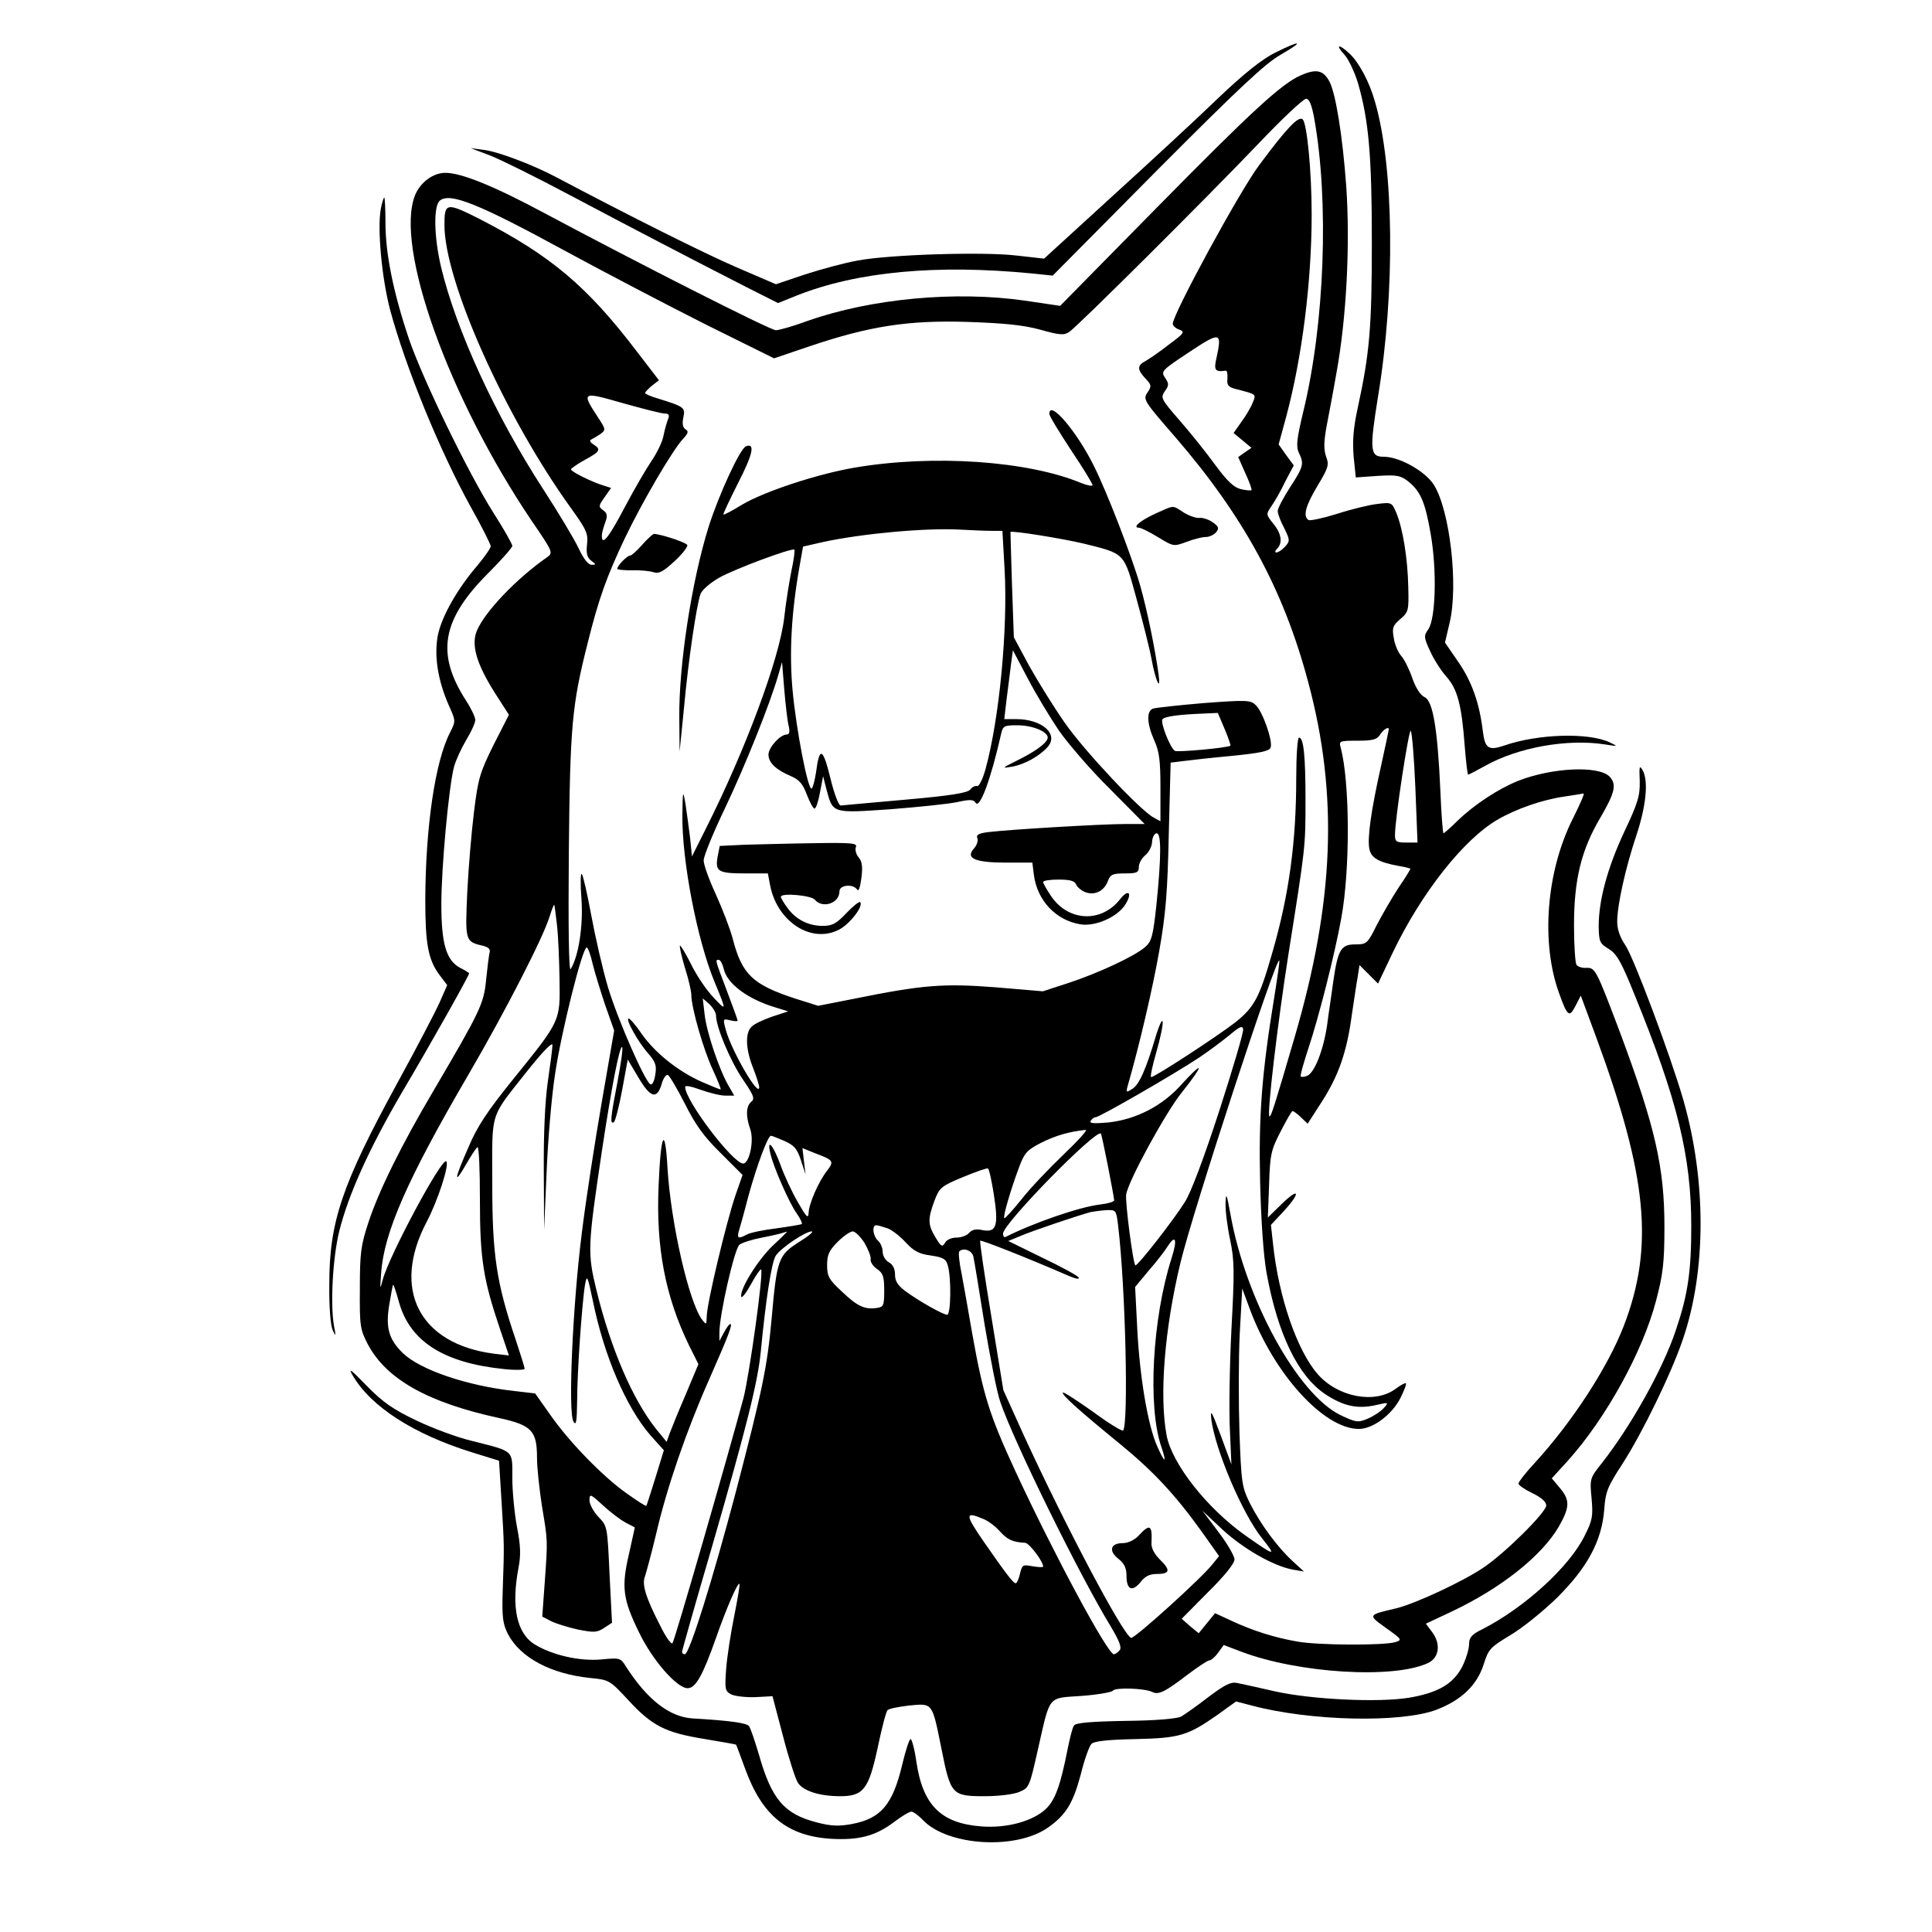 <?xml version="1.0" standalone="no"?>
<!DOCTYPE svg PUBLIC "-//W3C//DTD SVG 20010904//EN"
 "http://www.w3.org/TR/2001/REC-SVG-20010904/DTD/svg10.dtd">
<svg version="1.0" xmlns="http://www.w3.org/2000/svg"
 width="626pt" height="626pt" viewBox="0 0 626 626"
 preserveAspectRatio="xMidYMid meet">
<g transform="translate(0,626) scale(0.1,-0.1)"
fill="#000000" stroke="none">
<path d="M4131 6089 c-42 -21 -100 -67 -184 -147 -67 -65 -222 -208 -343 -318
l-221 -202 -89 10 c-110 13 -413 3 -514 -16 -41 -7 -118 -28 -171 -45 l-95
-32 -130 56 c-106 46 -340 163 -580 290 -75 40 -188 83 -234 89 l-45 6 61 -23
c34 -13 151 -71 260 -129 202 -107 386 -203 572 -298 l103 -52 62 25 c195 77
452 101 760 71 l68 -7 337 340 c267 268 351 347 402 376 78 45 67 49 -19 6z"/>
<path d="M4356 6083 c13 -14 33 -56 44 -92 35 -121 45 -235 45 -516 0 -276 -7
-359 -46 -538 -14 -64 -17 -106 -13 -156 l7 -68 71 5 c62 4 75 1 99 -18 40
-32 55 -67 73 -172 20 -116 16 -272 -8 -307 -15 -21 -15 -26 6 -71 12 -27 36
-64 53 -83 36 -41 49 -92 59 -225 4 -51 9 -92 11 -92 2 0 27 13 56 29 105 59
265 88 387 69 44 -7 44 -7 15 7 -69 32 -231 27 -339 -10 -52 -18 -64 -11 -71
43 -11 94 -36 163 -79 226 l-44 64 15 64 c29 121 1 364 -51 447 -28 44 -111
91 -162 91 -45 0 -47 20 -19 195 56 338 52 744 -10 956 -18 64 -52 127 -82
155 -35 33 -48 30 -17 -3z"/>
<path d="M4215 6016 c-62 -27 -157 -114 -465 -427 l-315 -320 -115 17 c-223
32 -497 7 -704 -66 -46 -17 -92 -30 -102 -30 -18 0 -440 214 -749 379 -164 88
-270 131 -322 131 -40 0 -81 -31 -98 -72 -67 -167 108 -656 378 -1056 69 -101
70 -103 49 -118 -98 -68 -202 -177 -227 -238 -19 -46 -1 -107 59 -202 l45 -70
-50 -98 c-44 -89 -50 -109 -63 -215 -8 -64 -18 -181 -22 -261 -7 -158 -7 -161
49 -174 20 -5 27 -11 23 -24 -2 -9 -7 -48 -11 -87 -7 -77 -20 -103 -168 -355
-107 -181 -179 -327 -213 -430 -25 -75 -28 -101 -28 -215 -1 -122 1 -133 26
-181 60 -113 195 -189 427 -239 104 -23 121 -41 121 -129 0 -33 8 -104 16
-156 19 -114 19 -108 9 -247 l-8 -111 29 -15 c16 -8 55 -20 87 -27 51 -10 61
-10 84 5 l26 17 -8 157 c-7 155 -7 156 -36 186 -16 17 -29 41 -29 54 0 22 3
21 44 -17 24 -22 57 -47 74 -56 l29 -15 -19 -86 c-25 -107 -20 -147 32 -253
43 -90 123 -182 158 -182 26 0 49 41 92 163 34 97 70 180 76 175 2 -2 -6 -49
-17 -104 -11 -54 -23 -131 -26 -170 -5 -67 -4 -73 16 -84 12 -6 48 -10 78 -9
l56 3 34 -129 c18 -70 40 -138 48 -151 17 -27 71 -44 137 -44 76 0 93 23 122
158 13 62 27 117 32 121 5 5 37 11 71 15 76 7 73 11 104 -143 29 -146 34 -151
139 -151 45 0 95 6 113 14 31 13 33 17 59 133 42 184 30 170 143 178 52 4 98
12 101 17 7 11 102 8 127 -4 21 -11 42 0 119 59 31 23 61 43 66 43 6 0 19 11
29 25 l18 25 55 -21 c186 -71 497 -90 608 -37 35 17 41 61 13 99 l-21 28 83
39 c161 76 293 181 348 276 36 63 36 86 3 125 l-26 31 52 57 c124 138 243 354
286 519 22 84 27 121 27 239 0 193 -30 324 -144 630 -78 206 -80 210 -110 209
-13 -1 -27 4 -31 10 -4 6 -8 63 -8 127 0 148 23 244 85 349 48 82 54 109 30
134 -36 36 -186 29 -296 -14 -64 -26 -141 -76 -196 -129 -23 -23 -44 -41 -46
-41 -2 0 -7 62 -10 138 -9 200 -24 291 -51 303 -13 6 -29 30 -40 62 -10 29
-26 61 -36 72 -10 11 -21 37 -24 58 -6 33 -3 40 21 61 27 23 28 28 26 105 -2
93 -18 190 -39 240 -14 33 -15 34 -62 28 -26 -3 -84 -17 -130 -32 -45 -14 -87
-23 -92 -20 -19 12 -10 46 29 111 35 58 38 68 28 94 -8 22 -8 47 1 97 7 37 22
115 32 173 33 180 45 417 32 607 -12 164 -34 299 -54 338 -20 38 -43 43 -93
21z m43 -138 c49 -270 34 -668 -35 -951 -21 -88 -24 -112 -15 -133 18 -37 16
-45 -28 -113 -22 -34 -40 -68 -40 -77 0 -8 9 -33 21 -55 19 -39 19 -42 3 -60
-9 -10 -22 -19 -28 -19 -6 0 -5 5 2 12 19 19 14 50 -13 82 -23 29 -23 30 -6
55 10 14 31 50 45 80 l28 53 -25 34 -24 34 24 88 c52 193 83 440 83 657 0 140
-15 294 -29 308 -13 13 -52 -28 -141 -148 -62 -82 -280 -483 -280 -514 0 -6 9
-15 21 -19 19 -7 16 -12 -33 -48 -29 -23 -63 -46 -75 -53 -29 -15 -29 -28 -2
-57 20 -21 21 -25 7 -46 -15 -22 -12 -27 89 -143 222 -257 352 -495 432 -796
98 -365 84 -711 -44 -1149 -65 -222 -77 -261 -82 -257 -8 8 26 297 62 527 55
346 55 346 55 496 0 146 -6 204 -21 204 -5 0 -9 -59 -9 -130 0 -207 -23 -378
-77 -565 -42 -147 -58 -178 -121 -228 -58 -45 -260 -177 -272 -177 -4 0 4 37
17 82 13 45 22 89 20 98 -2 8 -11 -12 -21 -44 -32 -109 -55 -161 -77 -174 -20
-13 -21 -12 -15 10 37 128 81 316 102 436 21 119 27 190 31 379 l6 232 41 5
c22 3 94 11 159 17 89 9 120 15 124 27 8 20 -26 118 -49 138 -16 16 -32 16
-167 6 -82 -7 -156 -15 -165 -18 -22 -8 -20 -49 4 -103 16 -35 20 -65 20 -152
l0 -110 -22 12 c-42 22 -223 214 -288 307 -35 50 -87 134 -115 184 l-50 93 -6
170 c-3 94 -5 171 -5 171 3 6 168 -21 236 -37 137 -34 131 -28 173 -181 20
-73 42 -160 48 -193 13 -71 31 -110 23 -50 -12 85 -36 204 -60 289 -27 94
-108 304 -151 389 -56 112 -143 213 -143 166 0 -7 32 -59 70 -117 39 -58 70
-109 70 -114 0 -4 -17 -1 -37 7 -173 72 -479 93 -733 50 -123 -21 -295 -78
-367 -121 -31 -19 -57 -33 -59 -31 -2 1 20 47 47 101 48 93 57 132 26 120 -19
-7 -88 -157 -121 -261 -55 -176 -97 -449 -95 -621 l1 -107 14 139 c14 155 41
337 54 372 5 13 32 36 60 52 49 28 237 98 244 91 2 -2 -2 -34 -10 -70 -7 -36
-18 -103 -23 -150 -15 -132 -126 -430 -254 -684 l-45 -90 -6 60 c-4 33 -11 83
-15 110 -8 47 -9 45 -10 -35 -2 -148 48 -406 104 -541 40 -97 40 -97 -4 -50
-23 24 -55 72 -72 107 -18 36 -34 62 -36 60 -2 -2 5 -34 16 -71 12 -37 21 -77
21 -89 0 -41 40 -180 70 -243 16 -35 27 -63 25 -63 -3 0 -30 11 -62 25 -76 34
-150 93 -193 154 -19 28 -38 50 -43 51 -12 0 30 -76 63 -113 25 -29 28 -40 23
-70 -3 -21 -10 -34 -16 -30 -19 12 -106 211 -137 314 -17 57 -41 162 -54 232
-13 71 -27 132 -31 135 -4 4 -5 -33 -1 -81 6 -86 -9 -185 -35 -227 -6 -9 -8
135 -6 375 4 416 10 480 62 685 35 140 60 210 119 335 56 117 154 285 189 323
17 18 19 25 8 31 -9 6 -11 18 -7 38 7 33 4 35 -86 63 -21 6 -38 14 -38 17 0 2
10 13 22 23 l23 18 -73 95 c-160 210 -278 309 -507 427 -109 55 -115 54 -115
-19 0 -182 196 -620 409 -916 52 -72 57 -84 53 -119 -3 -30 0 -42 14 -53 16
-12 16 -13 1 -13 -11 0 -26 19 -42 53 -13 28 -65 115 -115 192 -154 237 -282
515 -331 720 -23 98 -25 197 -4 215 33 27 124 -9 410 -165 127 -69 330 -175
451 -236 l222 -110 118 40 c193 65 319 84 509 78 117 -4 180 -10 235 -25 64
-18 78 -19 95 -7 28 19 443 432 611 608 77 81 147 147 156 147 10 0 18 -19 26
-62z m-316 -776 c-10 -42 -5 -48 30 -43 4 0 6 -11 5 -26 -2 -22 3 -28 33 -35
62 -16 61 -15 48 -45 -6 -15 -23 -43 -37 -62 l-24 -34 29 -24 29 -24 -22 -15
-21 -15 23 -52 c13 -28 22 -53 20 -55 -2 -2 -17 -1 -34 3 -22 5 -44 25 -83 78
-29 40 -81 105 -116 145 -60 69 -62 73 -48 94 14 19 14 25 1 44 -14 21 -11 24
78 83 101 67 107 66 89 -17z m-1788 -182 c13 0 16 -5 11 -17 -4 -10 -11 -34
-15 -54 -3 -19 -21 -56 -38 -81 -17 -25 -57 -93 -88 -152 -52 -99 -74 -126
-74 -92 0 8 5 27 11 43 8 22 7 30 -7 40 -15 11 -15 14 5 42 l21 30 -22 7 c-38
11 -108 46 -108 53 0 3 20 17 45 31 50 27 53 34 28 50 -11 7 -14 13 -7 16 6 3
19 11 30 18 17 13 17 15 -8 53 -55 84 -53 85 79 47 65 -18 126 -34 137 -34z
m1057 -380 l37 0 7 -124 c11 -194 -17 -486 -62 -649 -9 -32 -21 -56 -27 -54
-6 2 -16 -3 -22 -11 -8 -11 -62 -20 -210 -33 -109 -10 -204 -18 -210 -19 -7 0
-22 41 -34 91 -24 97 -35 101 -46 16 -4 -26 -10 -49 -14 -52 -12 -7 -50 190
-62 319 -11 121 -4 251 23 403 l11 62 66 15 c125 27 330 46 442 40 36 -2 81
-4 101 -4z m220 -647 c30 -43 104 -129 166 -190 l112 -113 -67 0 c-68 0 -362
-17 -439 -26 -32 -4 -41 -9 -36 -20 3 -8 -2 -23 -11 -33 -29 -32 3 -46 103
-46 l86 0 5 -40 c11 -83 71 -147 151 -160 49 -8 123 25 147 67 22 37 7 48 -19
14 -61 -77 -167 -72 -223 10 -14 21 -26 42 -26 46 0 5 23 8 50 8 37 0 52 -4
57 -16 3 -8 17 -20 30 -25 31 -11 61 4 73 37 8 21 16 24 55 24 39 0 45 3 45
21 0 11 9 28 21 38 11 9 22 29 22 44 1 15 8 27 15 27 15 0 15 -75 -1 -232 -11
-103 -16 -119 -37 -137 -35 -30 -151 -84 -248 -116 l-83 -27 -153 13 c-169 13
-236 8 -458 -37 l-117 -23 -76 24 c-137 45 -171 78 -201 194 -8 31 -33 95 -54
142 -22 47 -40 97 -40 111 0 14 31 90 69 169 66 139 145 336 172 429 l13 45 7
-87 c4 -48 10 -101 14 -118 5 -21 3 -30 -6 -30 -21 0 -59 -42 -59 -65 0 -26
24 -49 71 -69 28 -12 40 -25 53 -60 10 -26 21 -46 25 -46 5 0 13 24 18 53 l10
52 12 -47 c20 -74 19 -73 207 -60 90 7 187 17 215 23 41 9 53 9 60 -2 13 -22
49 73 83 224 6 25 10 27 52 27 54 0 106 -24 98 -44 -7 -18 -43 -43 -104 -73
-44 -22 -45 -23 -10 -17 39 7 87 33 114 63 38 42 -17 91 -102 91 l-38 0 8 68
c5 37 11 87 14 111 l6 44 48 -91 c26 -50 72 -126 101 -169z m537 5 c12 -28 20
-53 19 -54 -7 -7 -172 -22 -180 -17 -16 10 -49 95 -40 103 8 9 56 15 134 18
l45 2 22 -52z m532 -1 c0 -2 -11 -55 -25 -118 -33 -147 -45 -235 -38 -270 6
-29 30 -43 96 -55 20 -3 37 -8 37 -9 0 -2 -17 -30 -39 -62 -21 -32 -52 -86
-70 -120 -30 -61 -33 -63 -70 -63 -46 0 -56 -17 -71 -120 -5 -39 -15 -102 -20
-142 -12 -81 -41 -155 -65 -164 -9 -4 -18 -4 -20 -2 -3 3 9 44 25 93 33 99 84
299 106 420 29 158 28 440 -2 553 -6 21 -4 22 55 22 50 0 63 4 73 20 11 17 28
27 28 17z m86 -189 l7 -178 -37 0 c-31 0 -36 3 -36 23 -1 48 45 346 51 339 4
-4 11 -87 15 -184z m510 -101 c-86 -171 -104 -402 -44 -566 27 -75 33 -79 53
-40 l17 33 50 -135 c166 -451 188 -679 89 -936 -52 -134 -167 -311 -289 -444
-29 -31 -52 -61 -52 -66 0 -5 20 -19 45 -31 29 -14 45 -28 45 -40 0 -22 -133
-154 -203 -201 -66 -45 -221 -117 -282 -132 -94 -22 -94 -21 -34 -64 52 -37
53 -39 29 -46 -39 -11 -250 -10 -316 2 -75 13 -144 35 -213 67 l-54 25 -27
-33 -26 -32 -28 23 -27 24 85 86 c52 51 86 93 86 106 0 11 -23 51 -52 89 l-52
69 66 -62 c69 -63 166 -118 228 -129 l35 -6 -37 34 c-48 44 -103 118 -138 187
-26 53 -28 65 -34 231 -3 96 -3 240 1 320 l8 145 24 -65 c78 -211 240 -390
354 -390 46 0 108 47 135 101 12 24 20 45 17 47 -2 2 -17 -6 -33 -18 -67 -50
-187 -27 -252 47 -67 76 -127 250 -145 421 l-7 63 41 44 c56 61 52 80 -5 25
l-46 -45 4 106 c3 97 6 112 37 172 19 37 36 67 39 67 3 0 16 -9 28 -21 l21
-20 47 73 c53 83 80 159 96 279 7 46 15 102 19 123 l6 39 30 -30 30 -30 48
101 c92 192 229 366 339 430 60 35 146 65 217 75 31 5 59 9 62 10 4 0 -12 -36
-35 -82z m-3291 -347 c4 -36 7 -114 8 -175 2 -134 4 -131 -148 -319 -85 -105
-119 -156 -147 -223 -46 -104 -49 -127 -8 -56 16 28 33 54 37 56 5 3 8 -74 8
-171 0 -192 11 -259 66 -421 l28 -83 -50 6 c-241 32 -331 209 -217 426 36 68
75 187 64 197 -14 14 -186 -307 -206 -384 -9 -34 -9 -32 -5 22 9 132 86 306
281 640 122 209 245 449 265 516 7 22 13 38 15 37 1 -2 5 -32 9 -68z m115
-122 c7 -29 26 -90 41 -135 l29 -82 -40 -231 c-22 -127 -52 -319 -65 -427 -29
-227 -45 -578 -27 -609 9 -15 11 -1 12 67 0 93 16 322 26 379 6 31 8 25 25
-55 36 -178 108 -345 186 -435 l44 -49 -27 -88 c-15 -48 -28 -90 -30 -92 -2
-2 -31 17 -66 42 -76 54 -187 168 -248 257 l-46 65 -68 8 c-153 17 -303 68
-360 122 -46 45 -57 82 -45 156 6 35 11 65 13 66 1 2 10 -24 19 -57 36 -127
145 -196 340 -216 37 -4 67 -3 67 1 0 4 -13 46 -29 94 -63 186 -76 276 -76
506 0 241 -11 207 116 368 47 59 79 92 79 81 0 -11 -7 -64 -15 -119 -9 -63
-14 -169 -13 -290 l1 -190 8 185 c4 102 16 247 28 323 20 134 88 407 102 407
4 0 13 -24 19 -52z m425 -17 c10 -48 78 -99 170 -126 l39 -12 -52 -17 c-29
-10 -59 -24 -67 -33 -21 -20 -19 -73 5 -133 11 -28 20 -56 20 -63 -1 -35 -89
117 -108 185 -10 37 -10 38 14 32 13 -3 24 -4 24 -1 0 3 -16 47 -35 97 -39
103 -38 100 -26 100 5 0 12 -13 16 -29z m1784 -91 c-41 -250 -51 -387 -46
-600 3 -125 11 -240 21 -295 36 -198 102 -334 191 -393 58 -38 103 -48 162
-35 43 10 44 10 26 -10 -10 -11 -33 -26 -52 -34 -31 -13 -37 -12 -88 12 -139
68 -307 375 -356 650 -12 67 -15 73 -16 37 -1 -24 6 -78 15 -120 14 -67 14
-104 4 -290 -6 -118 -8 -264 -5 -325 l5 -112 -35 95 c-29 78 -34 87 -30 50 13
-98 100 -304 164 -384 48 -60 44 -60 -54 9 -124 88 -237 231 -255 324 -24 128
-7 345 45 560 41 170 310 991 320 979 2 -2 -6 -55 -16 -118z m-1809 -60 c0
-37 46 -147 86 -206 36 -53 41 -64 28 -74 -17 -15 -18 -46 -3 -89 13 -37 -3
-111 -23 -111 -33 0 -188 204 -188 248 0 6 20 2 50 -9 28 -10 64 -19 80 -19
l29 0 -19 33 c-29 50 -71 173 -77 231 l-6 51 22 -19 c11 -11 21 -27 21 -36z
m1631 -308 c-50 -154 -92 -266 -112 -297 -37 -59 -151 -205 -160 -205 -7 0
-34 207 -30 230 7 44 127 264 180 330 33 41 58 77 55 79 -2 3 -27 -21 -55 -52
-62 -70 -147 -114 -238 -124 -47 -4 -62 -3 -57 5 4 7 11 12 16 12 13 0 260
143 335 193 33 22 78 56 100 74 32 27 41 31 43 18 2 -8 -33 -127 -77 -263z
m-1950 94 c-23 -119 -25 -140 -12 -132 5 4 17 51 27 105 l18 98 35 -59 c39
-66 60 -71 75 -20 5 18 14 31 20 29 5 -2 30 -44 55 -93 34 -68 61 -106 116
-160 l71 -71 -24 -69 c-29 -86 -92 -349 -92 -389 -1 -28 -1 -29 -15 -11 -43
57 -101 312 -112 489 -8 144 -22 117 -29 -55 -9 -200 22 -359 98 -516 l31 -62
-41 -98 c-23 -53 -46 -110 -52 -126 l-10 -28 -35 43 c-75 95 -145 256 -192
447 -30 123 -29 142 17 451 31 206 58 346 66 338 3 -3 -4 -53 -15 -111z m1445
-237 c-47 -45 -109 -110 -137 -146 -28 -35 -53 -62 -55 -60 -5 4 21 93 48 165
17 46 26 56 71 79 45 23 93 37 145 42 7 0 -25 -35 -72 -80z m144 -38 c11 -56
20 -105 20 -110 0 -5 -21 -11 -47 -14 -66 -8 -214 -59 -305 -105 -5 -2 -8 3
-8 11 0 32 301 339 317 324 2 -3 12 -50 23 -106z m-1048 82 c31 -14 41 -25 53
-62 l15 -46 -5 42 -5 43 42 -17 c59 -22 61 -26 38 -56 -28 -36 -59 -107 -60
-137 -1 -20 -7 -14 -35 35 -19 33 -45 88 -57 123 -23 62 -44 86 -32 35 10 -45
62 -162 85 -194 12 -17 19 -32 17 -35 -3 -2 -39 -8 -82 -14 -42 -5 -85 -14
-96 -20 -26 -14 -32 -13 -27 8 3 9 18 62 32 117 28 101 63 195 73 195 3 0 23
-8 44 -17z m678 -172 c16 -102 9 -125 -35 -117 -22 5 -36 2 -45 -9 -7 -8 -25
-15 -41 -15 -16 0 -32 -7 -37 -17 -9 -15 -13 -12 -31 18 -25 41 -25 60 -3 119
16 42 22 47 92 76 41 17 78 30 81 28 4 -2 12 -39 19 -83z m403 -103 c24 -201
34 -644 16 -663 -4 -3 -48 24 -98 61 -51 36 -94 64 -97 62 -6 -6 52 -58 183
-165 110 -90 180 -165 267 -286 l56 -79 -21 -26 c-33 -43 -253 -242 -264 -239
-26 9 -214 365 -348 657 l-66 146 -39 239 c-22 132 -38 242 -36 245 4 3 156
-57 287 -114 23 -10 36 -12 32 -5 -4 6 -57 35 -118 64 l-110 54 39 16 c39 17
191 68 229 78 11 2 34 5 51 6 30 1 31 0 37 -51z m-747 -8 c15 -6 41 -26 59
-46 26 -28 43 -37 81 -42 40 -6 49 -11 55 -32 12 -41 10 -160 -2 -160 -13 0
-93 45 -136 77 -24 18 -33 32 -33 53 0 19 -7 33 -20 40 -11 6 -20 21 -20 34 0
13 -7 29 -15 36 -16 14 -21 50 -6 50 5 0 22 -5 37 -10z m-373 -57 c-48 -46
-108 -143 -101 -165 2 -5 16 13 32 42 15 28 30 49 32 47 9 -8 -38 -343 -57
-417 -53 -197 -223 -786 -230 -794 -4 -5 -22 20 -39 55 -48 93 -61 136 -50
162 4 12 21 74 36 137 35 151 98 334 172 501 62 141 77 179 68 179 -3 0 -12
-12 -20 -27 l-15 -28 0 25 c-1 57 49 275 65 287 9 7 42 17 73 23 31 6 61 13
66 15 6 2 12 4 15 4 2 1 -19 -20 -47 -46z m85 12 c-66 -42 -71 -55 -88 -250
-14 -153 -29 -227 -116 -560 -74 -280 -150 -525 -165 -525 -5 0 -9 3 -9 8 0 4
43 156 96 337 115 398 149 536 159 635 16 167 35 292 49 312 18 26 96 78 116
78 8 0 -11 -16 -42 -35z m213 -2 c12 -21 22 -45 20 -54 -1 -9 9 -23 21 -31 19
-13 23 -24 23 -69 0 -49 -2 -54 -24 -57 -39 -6 -64 6 -113 53 -42 39 -48 49
-48 86 0 33 6 47 34 75 19 19 41 34 49 34 8 0 25 -17 38 -37z m995 -50 c-62
-194 -78 -481 -33 -611 19 -56 11 -54 -14 3 -30 68 -56 223 -64 378 l-7 137
44 53 c25 28 53 65 63 81 25 38 30 18 11 -41z m-642 5 c3 -13 19 -111 36 -218
18 -107 40 -221 51 -252 42 -125 255 -559 358 -728 28 -47 36 -68 29 -77 -6
-7 -14 -13 -19 -13 -20 0 -195 326 -318 591 -86 186 -105 248 -141 449 -12 69
-27 155 -34 192 -8 37 -11 70 -8 73 14 14 42 3 46 -17z m33 -850 c15 -6 39
-24 53 -40 24 -27 42 -35 82 -37 13 -1 58 -60 58 -77 0 -3 -15 -2 -34 1 -32 6
-34 5 -41 -24 -4 -17 -10 -31 -14 -31 -8 0 -32 32 -103 134 -62 90 -62 100 -1
74z"/>
<path d="M3744 4596 c-50 -23 -77 -46 -53 -46 6 0 34 -14 62 -31 49 -30 50
-30 91 -15 23 9 51 16 63 16 11 0 26 7 33 15 11 13 9 19 -11 33 -13 9 -32 15
-42 14 -9 -2 -33 6 -51 17 -39 25 -29 25 -92 -3z"/>
<path d="M2081 4495 c-17 -19 -34 -35 -39 -35 -10 0 -42 -33 -42 -43 0 -3 21
-5 48 -5 26 1 57 -2 69 -6 18 -6 32 2 68 35 25 23 44 47 42 53 -3 8 -84 35
-108 36 -4 0 -21 -16 -38 -35z"/>
<path d="M2414 3523 l-82 -4 -7 -36 c-8 -47 2 -53 91 -53 l72 0 7 -37 c22
-118 132 -191 222 -146 35 17 82 77 70 90 -3 3 -23 -13 -45 -36 -32 -34 -46
-41 -76 -41 -47 0 -88 21 -115 59 -12 16 -21 32 -21 35 0 14 98 5 110 -9 25
-30 80 -12 80 27 0 21 44 25 57 6 5 -8 10 6 14 37 5 37 2 55 -9 67 -8 10 -12
24 -9 33 6 13 -11 15 -136 13 -78 -1 -179 -4 -223 -5z"/>
<path d="M3690 1285 c-14 -15 -35 -25 -52 -25 -40 0 -47 -25 -14 -51 19 -15
26 -30 26 -54 0 -46 18 -54 45 -22 14 19 30 27 52 27 44 0 47 12 12 46 -19 19
-29 38 -28 54 3 59 -5 64 -41 25z"/>
<path d="M1234 5584 c-12 -64 3 -225 30 -328 50 -185 159 -453 261 -638 36
-64 65 -122 65 -128 0 -6 -19 -33 -42 -61 -64 -74 -116 -164 -129 -226 -13
-66 -1 -146 35 -228 23 -51 23 -51 4 -89 -48 -93 -79 -304 -80 -541 0 -143 9
-194 46 -244 l25 -33 -25 -57 c-14 -31 -75 -148 -137 -261 -179 -328 -220
-449 -220 -650 -1 -75 4 -135 11 -150 10 -22 11 -20 4 15 -12 70 -4 218 17
305 30 120 97 268 202 448 92 155 219 381 219 388 0 2 -13 10 -29 18 -45 24
-61 78 -61 206 0 119 24 380 41 445 6 22 24 61 40 88 16 26 29 55 29 64 0 9
-13 37 -30 63 -98 152 -79 262 72 413 43 43 78 83 78 88 0 6 -27 54 -61 107
-84 133 -230 435 -274 564 -50 148 -76 276 -76 374 0 46 -2 84 -4 84 -2 0 -7
-16 -11 -36z"/>
<path d="M5313 3730 c1 -48 -5 -70 -50 -165 -55 -118 -83 -222 -83 -307 1 -49
3 -55 33 -73 26 -16 41 -43 84 -150 138 -338 183 -522 183 -748 0 -147 -11
-222 -50 -337 -41 -124 -146 -312 -240 -431 -39 -49 -39 -51 -33 -114 5 -57 3
-71 -22 -120 -49 -101 -195 -234 -332 -304 -35 -17 -43 -27 -43 -49 0 -15 -10
-48 -22 -72 -29 -56 -78 -85 -173 -101 -98 -16 -315 -6 -435 21 -52 12 -107
24 -122 27 -20 4 -40 -6 -93 -46 -36 -28 -76 -56 -88 -63 -14 -7 -82 -13 -181
-14 -110 -2 -161 -6 -166 -15 -5 -6 -13 -39 -20 -73 -24 -122 -41 -169 -72
-198 -42 -39 -125 -62 -207 -56 -132 10 -191 68 -212 211 -6 42 -15 74 -19 72
-5 -3 -16 -39 -26 -80 -31 -132 -69 -177 -163 -195 -43 -8 -68 -7 -114 5 -106
27 -147 75 -188 220 -13 44 -27 85 -32 92 -7 10 -60 18 -183 25 -76 5 -148 62
-217 170 -16 26 -19 27 -80 21 -69 -6 -157 14 -213 48 -60 36 -78 122 -54 249
8 41 7 72 -5 133 -8 43 -15 115 -15 158 0 92 8 85 -130 120 -47 11 -128 41
-180 66 -76 36 -109 59 -162 113 -51 53 -61 60 -45 33 59 -101 197 -190 387
-249 l87 -27 8 -131 c9 -147 9 -141 4 -286 -3 -91 0 -111 17 -145 40 -76 139
-129 267 -142 61 -6 63 -7 124 -73 77 -83 119 -104 248 -125 54 -9 100 -17
100 -18 1 -1 14 -36 29 -77 55 -152 136 -219 279 -228 90 -5 143 9 202 53 25
19 51 35 58 35 6 0 23 -12 37 -27 81 -85 305 -98 408 -23 57 41 79 78 104 171
11 46 27 90 34 98 8 9 48 14 140 16 146 3 172 11 268 78 l61 44 50 -13 c191
-51 484 -57 599 -14 81 31 131 79 153 146 16 51 21 56 87 96 39 23 107 78 152
122 98 98 144 183 152 285 4 58 11 74 59 148 63 97 159 294 196 404 76 222 76
515 1 776 -42 145 -161 462 -188 501 -17 25 -26 51 -26 75 0 55 27 175 62 280
32 96 40 178 20 212 -10 17 -11 11 -9 -35z"/>
</g>
</svg>
